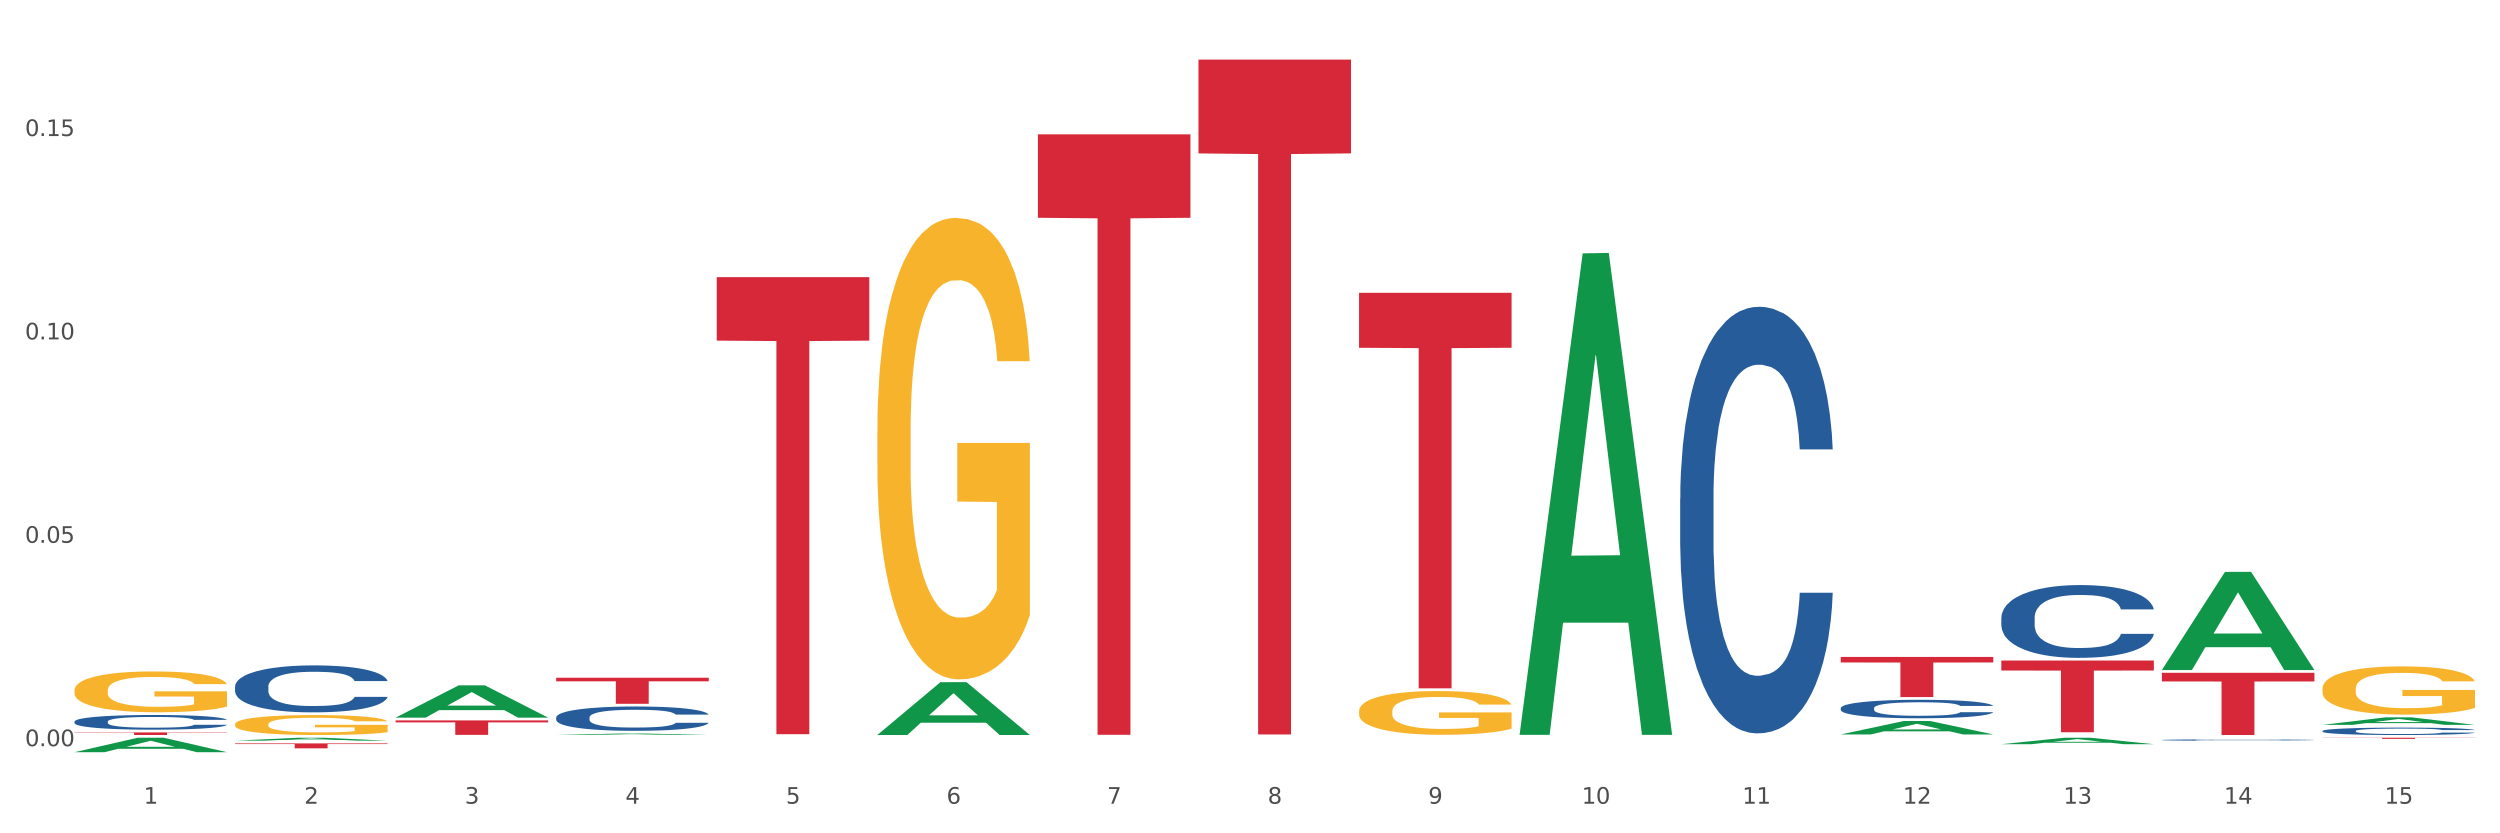 <?xml version="1.0" encoding="utf-8" standalone="no"?>
<!DOCTYPE svg PUBLIC "-//W3C//DTD SVG 1.1//EN"
  "http://www.w3.org/Graphics/SVG/1.1/DTD/svg11.dtd">
<svg xmlns:xlink="http://www.w3.org/1999/xlink" width="1080pt" height="360pt" viewBox="0 0 1080 360" xmlns="http://www.w3.org/2000/svg" version="1.1">
 <rect x="0" y="0" width="1080" height="360" fill="#333333" stroke="none"/>
 <defs>
  <style type="text/css">*{stroke-linejoin: round; stroke-linecap: butt}</style>
 </defs>
 <g id="figure_1">
  <g id="patch_1">
   <path d="M 0 360 
L 1080 360 
L 1080 0 
L 0 0 
z
" style="fill: #ffffff; stroke: #ffffff; stroke-linejoin: miter"/>
  </g>
  <g id="axes_1">
   <g id="matplotlib.axis_1">
    <g id="xtick_1">
     <g id="text_1">
      <!-- 1 -->
      <g style="fill: #4d4d4d" transform="translate(62.07 347.204) scale(0.096 -0.096)">
       <defs>
        <path id="DejaVuSans-31" d="M 794 531 
L 1825 531 
L 1825 4091 
L 703 3866 
L 703 4441 
L 1819 4666 
L 2450 4666 
L 2450 531 
L 3481 531 
L 3481 0 
L 794 0 
L 794 531 
z
" transform="scale(0.016)"/>
       </defs>
       <use xlink:href="#DejaVuSans-31"/>
      </g>
     </g>
    </g>
    <g id="xtick_2">
     <g id="text_2">
      <!-- 2 -->
      <g style="fill: #4d4d4d" transform="translate(131.436 347.204) scale(0.096 -0.096)">
       <defs>
        <path id="DejaVuSans-32" d="M 1228 531 
L 3431 531 
L 3431 0 
L 469 0 
L 469 531 
Q 828 903 1448 1529 
Q 2069 2156 2228 2338 
Q 2531 2678 2651 2914 
Q 2772 3150 2772 3378 
Q 2772 3750 2511 3984 
Q 2250 4219 1831 4219 
Q 1534 4219 1204 4116 
Q 875 4013 500 3803 
L 500 4441 
Q 881 4594 1212 4672 
Q 1544 4750 1819 4750 
Q 2544 4750 2975 4387 
Q 3406 4025 3406 3419 
Q 3406 3131 3298 2873 
Q 3191 2616 2906 2266 
Q 2828 2175 2409 1742 
Q 1991 1309 1228 531 
z
" transform="scale(0.016)"/>
       </defs>
       <use xlink:href="#DejaVuSans-32"/>
      </g>
     </g>
    </g>
    <g id="xtick_3">
     <g id="text_3">
      <!-- 3 -->
      <g style="fill: #4d4d4d" transform="translate(200.802 347.204) scale(0.096 -0.096)">
       <defs>
        <path id="DejaVuSans-33" d="M 2597 2516 
Q 3050 2419 3304 2112 
Q 3559 1806 3559 1356 
Q 3559 666 3084 287 
Q 2609 -91 1734 -91 
Q 1441 -91 1130 -33 
Q 819 25 488 141 
L 488 750 
Q 750 597 1062 519 
Q 1375 441 1716 441 
Q 2309 441 2620 675 
Q 2931 909 2931 1356 
Q 2931 1769 2642 2001 
Q 2353 2234 1838 2234 
L 1294 2234 
L 1294 2753 
L 1863 2753 
Q 2328 2753 2575 2939 
Q 2822 3125 2822 3475 
Q 2822 3834 2567 4026 
Q 2313 4219 1838 4219 
Q 1578 4219 1281 4162 
Q 984 4106 628 3988 
L 628 4550 
Q 988 4650 1302 4700 
Q 1616 4750 1894 4750 
Q 2613 4750 3031 4423 
Q 3450 4097 3450 3541 
Q 3450 3153 3228 2886 
Q 3006 2619 2597 2516 
z
" transform="scale(0.016)"/>
       </defs>
       <use xlink:href="#DejaVuSans-33"/>
      </g>
     </g>
    </g>
    <g id="xtick_4">
     <g id="text_4">
      <!-- 4 -->
      <g style="fill: #4d4d4d" transform="translate(270.169 347.204) scale(0.096 -0.096)">
       <defs>
        <path id="DejaVuSans-34" d="M 2419 4116 
L 825 1625 
L 2419 1625 
L 2419 4116 
z
M 2253 4666 
L 3047 4666 
L 3047 1625 
L 3713 1625 
L 3713 1100 
L 3047 1100 
L 3047 0 
L 2419 0 
L 2419 1100 
L 313 1100 
L 313 1709 
L 2253 4666 
z
" transform="scale(0.016)"/>
       </defs>
       <use xlink:href="#DejaVuSans-34"/>
      </g>
     </g>
    </g>
    <g id="xtick_5">
     <g id="text_5">
      <!-- 5 -->
      <g style="fill: #4d4d4d" transform="translate(339.535 347.204) scale(0.096 -0.096)">
       <defs>
        <path id="DejaVuSans-35" d="M 691 4666 
L 3169 4666 
L 3169 4134 
L 1269 4134 
L 1269 2991 
Q 1406 3038 1543 3061 
Q 1681 3084 1819 3084 
Q 2600 3084 3056 2656 
Q 3513 2228 3513 1497 
Q 3513 744 3044 326 
Q 2575 -91 1722 -91 
Q 1428 -91 1123 -41 
Q 819 9 494 109 
L 494 744 
Q 775 591 1075 516 
Q 1375 441 1709 441 
Q 2250 441 2565 725 
Q 2881 1009 2881 1497 
Q 2881 1984 2565 2268 
Q 2250 2553 1709 2553 
Q 1456 2553 1204 2497 
Q 953 2441 691 2322 
L 691 4666 
z
" transform="scale(0.016)"/>
       </defs>
       <use xlink:href="#DejaVuSans-35"/>
      </g>
     </g>
    </g>
    <g id="xtick_6">
     <g id="text_6">
      <!-- 6 -->
      <g style="fill: #4d4d4d" transform="translate(408.901 347.204) scale(0.096 -0.096)">
       <defs>
        <path id="DejaVuSans-36" d="M 2113 2584 
Q 1688 2584 1439 2293 
Q 1191 2003 1191 1497 
Q 1191 994 1439 701 
Q 1688 409 2113 409 
Q 2538 409 2786 701 
Q 3034 994 3034 1497 
Q 3034 2003 2786 2293 
Q 2538 2584 2113 2584 
z
M 3366 4563 
L 3366 3988 
Q 3128 4100 2886 4159 
Q 2644 4219 2406 4219 
Q 1781 4219 1451 3797 
Q 1122 3375 1075 2522 
Q 1259 2794 1537 2939 
Q 1816 3084 2150 3084 
Q 2853 3084 3261 2657 
Q 3669 2231 3669 1497 
Q 3669 778 3244 343 
Q 2819 -91 2113 -91 
Q 1303 -91 875 529 
Q 447 1150 447 2328 
Q 447 3434 972 4092 
Q 1497 4750 2381 4750 
Q 2619 4750 2861 4703 
Q 3103 4656 3366 4563 
z
" transform="scale(0.016)"/>
       </defs>
       <use xlink:href="#DejaVuSans-36"/>
      </g>
     </g>
    </g>
    <g id="xtick_7">
     <g id="text_7">
      <!-- 7 -->
      <g style="fill: #4d4d4d" transform="translate(478.267 347.204) scale(0.096 -0.096)">
       <defs>
        <path id="DejaVuSans-37" d="M 525 4666 
L 3525 4666 
L 3525 4397 
L 1831 0 
L 1172 0 
L 2766 4134 
L 525 4134 
L 525 4666 
z
" transform="scale(0.016)"/>
       </defs>
       <use xlink:href="#DejaVuSans-37"/>
      </g>
     </g>
    </g>
    <g id="xtick_8">
     <g id="text_8">
      <!-- 8 -->
      <g style="fill: #4d4d4d" transform="translate(547.634 347.204) scale(0.096 -0.096)">
       <defs>
        <path id="DejaVuSans-38" d="M 2034 2216 
Q 1584 2216 1326 1975 
Q 1069 1734 1069 1313 
Q 1069 891 1326 650 
Q 1584 409 2034 409 
Q 2484 409 2743 651 
Q 3003 894 3003 1313 
Q 3003 1734 2745 1975 
Q 2488 2216 2034 2216 
z
M 1403 2484 
Q 997 2584 770 2862 
Q 544 3141 544 3541 
Q 544 4100 942 4425 
Q 1341 4750 2034 4750 
Q 2731 4750 3128 4425 
Q 3525 4100 3525 3541 
Q 3525 3141 3298 2862 
Q 3072 2584 2669 2484 
Q 3125 2378 3379 2068 
Q 3634 1759 3634 1313 
Q 3634 634 3220 271 
Q 2806 -91 2034 -91 
Q 1263 -91 848 271 
Q 434 634 434 1313 
Q 434 1759 690 2068 
Q 947 2378 1403 2484 
z
M 1172 3481 
Q 1172 3119 1398 2916 
Q 1625 2713 2034 2713 
Q 2441 2713 2670 2916 
Q 2900 3119 2900 3481 
Q 2900 3844 2670 4047 
Q 2441 4250 2034 4250 
Q 1625 4250 1398 4047 
Q 1172 3844 1172 3481 
z
" transform="scale(0.016)"/>
       </defs>
       <use xlink:href="#DejaVuSans-38"/>
      </g>
     </g>
    </g>
    <g id="xtick_9">
     <g id="text_9">
      <!-- 9 -->
      <g style="fill: #4d4d4d" transform="translate(617 347.204) scale(0.096 -0.096)">
       <defs>
        <path id="DejaVuSans-39" d="M 703 97 
L 703 672 
Q 941 559 1184 500 
Q 1428 441 1663 441 
Q 2288 441 2617 861 
Q 2947 1281 2994 2138 
Q 2813 1869 2534 1725 
Q 2256 1581 1919 1581 
Q 1219 1581 811 2004 
Q 403 2428 403 3163 
Q 403 3881 828 4315 
Q 1253 4750 1959 4750 
Q 2769 4750 3195 4129 
Q 3622 3509 3622 2328 
Q 3622 1225 3098 567 
Q 2575 -91 1691 -91 
Q 1453 -91 1209 -44 
Q 966 3 703 97 
z
M 1959 2075 
Q 2384 2075 2632 2365 
Q 2881 2656 2881 3163 
Q 2881 3666 2632 3958 
Q 2384 4250 1959 4250 
Q 1534 4250 1286 3958 
Q 1038 3666 1038 3163 
Q 1038 2656 1286 2365 
Q 1534 2075 1959 2075 
z
" transform="scale(0.016)"/>
       </defs>
       <use xlink:href="#DejaVuSans-39"/>
      </g>
     </g>
    </g>
    <g id="xtick_10">
     <g id="text_10">
      <!-- 10 -->
      <g style="fill: #4d4d4d" transform="translate(683.312 347.204) scale(0.096 -0.096)">
       <defs>
        <path id="DejaVuSans-30" d="M 2034 4250 
Q 1547 4250 1301 3770 
Q 1056 3291 1056 2328 
Q 1056 1369 1301 889 
Q 1547 409 2034 409 
Q 2525 409 2770 889 
Q 3016 1369 3016 2328 
Q 3016 3291 2770 3770 
Q 2525 4250 2034 4250 
z
M 2034 4750 
Q 2819 4750 3233 4129 
Q 3647 3509 3647 2328 
Q 3647 1150 3233 529 
Q 2819 -91 2034 -91 
Q 1250 -91 836 529 
Q 422 1150 422 2328 
Q 422 3509 836 4129 
Q 1250 4750 2034 4750 
z
" transform="scale(0.016)"/>
       </defs>
       <use xlink:href="#DejaVuSans-31"/>
       <use xlink:href="#DejaVuSans-30" transform="translate(63.623 0)"/>
      </g>
     </g>
    </g>
    <g id="xtick_11">
     <g id="text_11">
      <!-- 11 -->
      <g style="fill: #4d4d4d" transform="translate(752.678 347.204) scale(0.096 -0.096)">
       <use xlink:href="#DejaVuSans-31"/>
       <use xlink:href="#DejaVuSans-31" transform="translate(63.623 0)"/>
      </g>
     </g>
    </g>
    <g id="xtick_12">
     <g id="text_12">
      <!-- 12 -->
      <g style="fill: #4d4d4d" transform="translate(822.044 347.204) scale(0.096 -0.096)">
       <use xlink:href="#DejaVuSans-31"/>
       <use xlink:href="#DejaVuSans-32" transform="translate(63.623 0)"/>
      </g>
     </g>
    </g>
    <g id="xtick_13">
     <g id="text_13">
      <!-- 13 -->
      <g style="fill: #4d4d4d" transform="translate(891.411 347.204) scale(0.096 -0.096)">
       <use xlink:href="#DejaVuSans-31"/>
       <use xlink:href="#DejaVuSans-33" transform="translate(63.623 0)"/>
      </g>
     </g>
    </g>
    <g id="xtick_14">
     <g id="text_14">
      <!-- 14 -->
      <g style="fill: #4d4d4d" transform="translate(960.777 347.204) scale(0.096 -0.096)">
       <use xlink:href="#DejaVuSans-31"/>
       <use xlink:href="#DejaVuSans-34" transform="translate(63.623 0)"/>
      </g>
     </g>
    </g>
    <g id="xtick_15">
     <g id="text_15">
      <!-- 15 -->
      <g style="fill: #4d4d4d" transform="translate(1030.143 347.204) scale(0.096 -0.096)">
       <use xlink:href="#DejaVuSans-31"/>
       <use xlink:href="#DejaVuSans-35" transform="translate(63.623 0)"/>
      </g>
     </g>
    </g>
    <g id="xtick_16"/>
    <g id="xtick_17"/>
    <g id="xtick_18"/>
    <g id="xtick_19"/>
    <g id="xtick_20"/>
    <g id="xtick_21"/>
    <g id="xtick_22"/>
    <g id="xtick_23"/>
    <g id="xtick_24"/>
    <g id="xtick_25"/>
    <g id="xtick_26"/>
    <g id="xtick_27"/>
    <g id="xtick_28"/>
    <g id="xtick_29"/>
   </g>
   <g id="matplotlib.axis_2">
    <g id="ytick_1">
     <g id="text_16">
      <!-- 0.00 -->
      <g style="fill: #4d4d4d" transform="translate(10.8 322.35) scale(0.096 -0.096)">
       <defs>
        <path id="DejaVuSans-2e" d="M 684 794 
L 1344 794 
L 1344 0 
L 684 0 
L 684 794 
z
" transform="scale(0.016)"/>
       </defs>
       <use xlink:href="#DejaVuSans-30"/>
       <use xlink:href="#DejaVuSans-2e" transform="translate(63.623 0)"/>
       <use xlink:href="#DejaVuSans-30" transform="translate(95.41 0)"/>
       <use xlink:href="#DejaVuSans-30" transform="translate(159.033 0)"/>
      </g>
     </g>
    </g>
    <g id="ytick_2">
     <g id="text_17">
      <!-- 0.05 -->
      <g style="fill: #4d4d4d" transform="translate(10.8 234.489) scale(0.096 -0.096)">
       <use xlink:href="#DejaVuSans-30"/>
       <use xlink:href="#DejaVuSans-2e" transform="translate(63.623 0)"/>
       <use xlink:href="#DejaVuSans-30" transform="translate(95.41 0)"/>
       <use xlink:href="#DejaVuSans-35" transform="translate(159.033 0)"/>
      </g>
     </g>
    </g>
    <g id="ytick_3">
     <g id="text_18">
      <!-- 0.10 -->
      <g style="fill: #4d4d4d" transform="translate(10.8 146.629) scale(0.096 -0.096)">
       <use xlink:href="#DejaVuSans-30"/>
       <use xlink:href="#DejaVuSans-2e" transform="translate(63.623 0)"/>
       <use xlink:href="#DejaVuSans-31" transform="translate(95.41 0)"/>
       <use xlink:href="#DejaVuSans-30" transform="translate(159.033 0)"/>
      </g>
     </g>
    </g>
    <g id="ytick_4">
     <g id="text_19">
      <!-- 0.15 -->
      <g style="fill: #4d4d4d" transform="translate(10.8 58.768) scale(0.096 -0.096)">
       <use xlink:href="#DejaVuSans-30"/>
       <use xlink:href="#DejaVuSans-2e" transform="translate(63.623 0)"/>
       <use xlink:href="#DejaVuSans-31" transform="translate(95.41 0)"/>
       <use xlink:href="#DejaVuSans-35" transform="translate(159.033 0)"/>
      </g>
     </g>
    </g>
    <g id="ytick_5"/>
    <g id="ytick_6"/>
    <g id="ytick_7"/>
    <g id="ytick_8"/>
   </g>
   <g id="PolyCollection_1">
    <path d="M 32.175 324.938 
L 32.243 324.932 
L 59.417 318.709 
L 70.695 318.703 
L 98.073 324.95 
L 85.029 324.95 
L 79.119 323.495 
L 51.061 323.495 
L 50.857 323.518 
L 45.151 324.95 
L 32.175 324.95 
L 32.175 324.938 
L 54.594 322.627 
L 75.586 322.621 
L 65.192 320.034 
L 65.056 320.022 
L 64.92 320.04 
L 54.526 322.621 
L 54.594 322.627 
L 32.175 324.938 
z
" clip-path="url(#pdabd3a3bd0)" style="fill: #109648"/>
    <path d="M 101.541 319.975 
L 101.609 319.974 
L 128.784 318.704 
L 140.061 318.703 
L 167.439 319.977 
L 154.395 319.977 
L 148.485 319.68 
L 120.427 319.68 
L 120.224 319.685 
L 114.517 319.977 
L 101.541 319.977 
L 101.541 319.975 
L 123.96 319.503 
L 144.952 319.502 
L 134.558 318.974 
L 134.422 318.972 
L 134.286 318.976 
L 123.892 319.502 
L 123.96 319.503 
L 101.541 319.975 
z
" clip-path="url(#pdabd3a3bd0)" style="fill: #109648"/>
    <path d="M 379.006 317.488 
L 379.074 317.467 
L 406.248 294.703 
L 417.526 294.682 
L 444.904 317.531 
L 431.86 317.531 
L 425.95 312.21 
L 397.892 312.21 
L 397.689 312.296 
L 391.982 317.531 
L 379.006 317.531 
L 379.006 317.488 
L 401.425 309.035 
L 422.417 309.014 
L 412.023 299.552 
L 411.887 299.509 
L 411.751 299.574 
L 401.357 309.014 
L 401.425 309.035 
L 379.006 317.488 
z
" clip-path="url(#pdabd3a3bd0)" style="fill: #109648"/>
    <path d="M 656.471 317.077 
L 656.539 316.881 
L 683.713 109.454 
L 694.991 109.258 
L 722.369 317.468 
L 709.325 317.468 
L 703.415 268.983 
L 675.357 268.983 
L 675.153 269.765 
L 669.447 317.468 
L 656.471 317.468 
L 656.471 317.077 
L 678.89 240.049 
L 699.882 239.854 
L 689.488 153.637 
L 689.352 153.246 
L 689.216 153.833 
L 678.822 239.854 
L 678.89 240.049 
L 656.471 317.077 
z
" clip-path="url(#pdabd3a3bd0)" style="fill: #109648"/>
    <path d="M 795.203 317.269 
L 795.271 317.263 
L 822.446 311.469 
L 833.723 311.463 
L 861.101 317.28 
L 848.058 317.28 
L 842.147 315.925 
L 814.09 315.925 
L 813.886 315.947 
L 808.179 317.28 
L 795.203 317.28 
L 795.203 317.269 
L 817.622 315.117 
L 838.615 315.112 
L 828.22 312.703 
L 828.084 312.692 
L 827.949 312.708 
L 817.554 315.112 
L 817.622 315.117 
L 795.203 317.269 
z
" clip-path="url(#pdabd3a3bd0)" style="fill: #109648"/>
    <path d="M 864.57 321.493 
L 864.638 321.49 
L 891.812 318.705 
L 903.089 318.703 
L 930.468 321.498 
L 917.424 321.498 
L 911.513 320.847 
L 883.456 320.847 
L 883.252 320.858 
L 877.545 321.498 
L 864.57 321.498 
L 864.57 321.493 
L 886.989 320.459 
L 907.981 320.456 
L 897.587 319.298 
L 897.451 319.293 
L 897.315 319.301 
L 886.921 320.456 
L 886.989 320.459 
L 864.57 321.493 
z
" clip-path="url(#pdabd3a3bd0)" style="fill: #109648"/>
    <path d="M 933.936 289.399 
L 934.004 289.359 
L 961.178 247.067 
L 972.456 247.028 
L 999.834 289.478 
L 986.79 289.478 
L 980.88 279.593 
L 952.822 279.593 
L 952.618 279.753 
L 946.912 289.478 
L 933.936 289.478 
L 933.936 289.399 
L 956.355 273.694 
L 977.347 273.654 
L 966.953 256.076 
L 966.817 255.996 
L 966.681 256.116 
L 956.287 273.654 
L 956.355 273.694 
L 933.936 289.399 
z
" clip-path="url(#pdabd3a3bd0)" style="fill: #109648"/>
    <path d="M 1003.302 313.148 
L 1003.37 313.145 
L 1030.544 309.891 
L 1041.822 309.888 
L 1069.2 313.154 
L 1056.156 313.154 
L 1050.246 312.393 
L 1022.188 312.393 
L 1021.984 312.406 
L 1016.278 313.154 
L 1003.302 313.154 
L 1003.302 313.148 
L 1025.721 311.94 
L 1046.713 311.937 
L 1036.319 310.584 
L 1036.183 310.578 
L 1036.047 310.587 
L 1025.653 311.937 
L 1025.721 311.94 
L 1003.302 313.148 
z
" clip-path="url(#pdabd3a3bd0)" style="fill: #109648"/>
    <path d="M 240.274 317.53 
L 240.342 317.529 
L 267.516 316.89 
L 278.793 316.889 
L 306.172 317.531 
L 293.128 317.531 
L 287.217 317.382 
L 259.16 317.382 
L 258.956 317.384 
L 253.249 317.531 
L 240.274 317.531 
L 240.274 317.53 
L 262.693 317.292 
L 283.685 317.292 
L 273.291 317.026 
L 273.155 317.025 
L 273.019 317.027 
L 262.625 317.292 
L 262.693 317.292 
L 240.274 317.53 
z
" clip-path="url(#pdabd3a3bd0)" style="fill: #109648"/>
    <path d="M 170.907 310.006 
L 170.975 309.993 
L 198.15 296.066 
L 209.427 296.053 
L 236.805 310.032 
L 223.762 310.032 
L 217.851 306.777 
L 189.794 306.777 
L 189.59 306.829 
L 183.883 310.032 
L 170.907 310.032 
L 170.907 310.006 
L 193.326 304.834 
L 214.319 304.821 
L 203.924 299.032 
L 203.788 299.006 
L 203.653 299.045 
L 193.258 304.821 
L 193.326 304.834 
L 170.907 310.006 
z
" clip-path="url(#pdabd3a3bd0)" style="fill: #109648"/>
    <path d="M 933.936 290.65 
L 999.834 290.65 
L 999.834 294.386 
L 973.912 294.411 
L 973.912 317.531 
L 959.702 317.531 
L 959.702 294.411 
L 933.936 294.386 
L 933.936 290.675 
L 933.936 290.65 
z
" clip-path="url(#pdabd3a3bd0)" style="fill: #d62839"/>
    <path d="M 1003.302 318.703 
L 1069.2 318.703 
L 1069.2 318.772 
L 1043.278 318.772 
L 1043.278 319.199 
L 1029.068 319.199 
L 1029.068 318.772 
L 1003.302 318.772 
L 1003.302 318.703 
L 1003.302 318.703 
z
" clip-path="url(#pdabd3a3bd0)" style="fill: #d62839"/>
    <path d="M 240.274 292.769 
L 306.172 292.769 
L 306.172 294.335 
L 280.25 294.346 
L 280.25 304.035 
L 266.039 304.035 
L 266.039 294.346 
L 240.274 294.335 
L 240.274 292.78 
L 240.274 292.769 
z
" clip-path="url(#pdabd3a3bd0)" style="fill: #d62839"/>
    <path d="M 170.907 311.204 
L 236.805 311.204 
L 236.805 312.075 
L 210.883 312.081 
L 210.883 317.474 
L 196.673 317.474 
L 196.673 312.081 
L 170.907 312.075 
L 170.907 311.21 
L 170.907 311.204 
z
" clip-path="url(#pdabd3a3bd0)" style="fill: #d62839"/>
    <path d="M 101.541 321.149 
L 167.439 321.149 
L 167.439 321.445 
L 141.517 321.447 
L 141.517 323.276 
L 127.307 323.276 
L 127.307 321.447 
L 101.541 321.445 
L 101.541 321.151 
L 101.541 321.149 
z
" clip-path="url(#pdabd3a3bd0)" style="fill: #d62839"/>
    <path d="M 32.175 316.386 
L 98.073 316.386 
L 98.073 316.545 
L 72.151 316.546 
L 72.151 317.531 
L 57.941 317.531 
L 57.941 316.546 
L 32.175 316.545 
L 32.175 316.387 
L 32.175 316.386 
z
" clip-path="url(#pdabd3a3bd0)" style="fill: #d62839"/>
    <path d="M 32.175 298.214 
L 32.253 298.198 
L 32.253 297.619 
L 32.408 297.119 
L 33.186 295.912 
L 34.353 294.913 
L 35.209 294.382 
L 36.065 293.947 
L 37.076 293.512 
L 38.321 293.062 
L 40.578 292.401 
L 41.978 292.063 
L 43.69 291.709 
L 46.802 291.194 
L 49.058 290.904 
L 51.392 290.662 
L 55.204 290.372 
L 57.694 290.244 
L 60.339 290.147 
L 63.529 290.082 
L 65.941 290.066 
L 71.231 290.115 
L 75.744 290.26 
L 77.922 290.372 
L 80.723 290.566 
L 82.201 290.694 
L 84.613 290.952 
L 87.103 291.29 
L 88.815 291.58 
L 91.382 292.128 
L 93.327 292.675 
L 95.116 293.351 
L 96.05 293.818 
L 96.75 294.253 
L 97.373 294.752 
L 97.995 295.541 
L 83.991 295.541 
L 83.446 294.978 
L 82.59 294.446 
L 81.346 293.931 
L 80.256 293.609 
L 78.389 293.206 
L 76.677 292.949 
L 74.888 292.756 
L 72.71 292.595 
L 70.998 292.514 
L 68.586 292.45 
L 63.84 292.466 
L 60.65 292.595 
L 58.472 292.756 
L 57.071 292.9 
L 55.827 293.062 
L 54.426 293.287 
L 52.792 293.625 
L 51.625 293.931 
L 50.458 294.318 
L 49.525 294.704 
L 48.669 295.155 
L 47.969 295.638 
L 47.424 296.137 
L 46.957 296.749 
L 46.568 297.764 
L 46.568 299.97 
L 46.724 300.469 
L 47.113 301.129 
L 47.58 301.628 
L 48.358 302.224 
L 49.058 302.627 
L 50.381 303.206 
L 51.859 303.689 
L 53.026 303.995 
L 54.193 304.253 
L 56.216 304.607 
L 58.472 304.897 
L 60.417 305.074 
L 63.062 305.235 
L 64.852 305.3 
L 66.408 305.332 
L 70.22 305.332 
L 72.943 305.284 
L 75.977 305.171 
L 78.311 305.026 
L 80.256 304.849 
L 82.435 304.559 
L 83.835 304.285 
L 83.835 300.92 
L 66.719 300.904 
L 66.719 298.665 
L 98.073 298.665 
L 98.073 305.235 
L 96.75 305.573 
L 95.272 305.879 
L 93.716 306.153 
L 91.382 306.491 
L 88.581 306.813 
L 86.091 307.039 
L 83.446 307.232 
L 80.334 307.409 
L 76.288 307.57 
L 73.799 307.635 
L 70.687 307.683 
L 67.03 307.699 
L 63.84 307.667 
L 60.728 307.586 
L 57.461 307.441 
L 54.271 307.232 
L 51.859 307.023 
L 49.447 306.765 
L 46.879 306.427 
L 44.857 306.105 
L 43.301 305.815 
L 41.589 305.445 
L 39.722 304.962 
L 38.321 304.527 
L 37.076 304.076 
L 35.754 303.496 
L 34.82 302.997 
L 33.887 302.369 
L 33.342 301.902 
L 32.72 301.177 
L 32.253 300.163 
L 32.175 298.214 
z
" clip-path="url(#pdabd3a3bd0)" style="fill: #f7b32b"/>
    <path d="M 101.541 312.896 
L 101.619 312.888 
L 101.619 312.605 
L 101.775 312.361 
L 102.553 311.771 
L 103.72 311.283 
L 104.575 311.024 
L 105.431 310.811 
L 106.443 310.599 
L 107.688 310.378 
L 109.944 310.056 
L 111.344 309.89 
L 113.056 309.717 
L 116.168 309.466 
L 118.424 309.324 
L 120.758 309.206 
L 124.57 309.064 
L 127.06 309.001 
L 129.705 308.954 
L 132.895 308.923 
L 135.307 308.915 
L 140.598 308.938 
L 145.11 309.009 
L 147.289 309.064 
L 150.089 309.159 
L 151.568 309.222 
L 153.979 309.348 
L 156.469 309.513 
L 158.181 309.654 
L 160.748 309.922 
L 162.693 310.189 
L 164.483 310.52 
L 165.416 310.748 
L 166.117 310.961 
L 166.739 311.205 
L 167.361 311.59 
L 153.357 311.59 
L 152.812 311.315 
L 151.957 311.055 
L 150.712 310.803 
L 149.623 310.646 
L 147.755 310.449 
L 146.044 310.323 
L 144.254 310.229 
L 142.076 310.15 
L 140.364 310.111 
L 137.952 310.079 
L 133.206 310.087 
L 130.017 310.15 
L 127.838 310.229 
L 126.438 310.3 
L 125.193 310.378 
L 123.792 310.488 
L 122.159 310.654 
L 120.992 310.803 
L 119.825 310.992 
L 118.891 311.181 
L 118.035 311.401 
L 117.335 311.637 
L 116.79 311.881 
L 116.324 312.18 
L 115.935 312.676 
L 115.935 313.754 
L 116.09 313.998 
L 116.479 314.321 
L 116.946 314.564 
L 117.724 314.856 
L 118.424 315.052 
L 119.747 315.336 
L 121.225 315.572 
L 122.392 315.721 
L 123.559 315.847 
L 125.582 316.02 
L 127.838 316.162 
L 129.783 316.248 
L 132.428 316.327 
L 134.218 316.358 
L 135.774 316.374 
L 139.586 316.374 
L 142.309 316.351 
L 145.343 316.296 
L 147.678 316.225 
L 149.623 316.138 
L 151.801 315.997 
L 153.201 315.863 
L 153.201 314.218 
L 136.085 314.21 
L 136.085 313.117 
L 167.439 313.117 
L 167.439 316.327 
L 166.117 316.492 
L 164.638 316.642 
L 163.082 316.776 
L 160.748 316.941 
L 157.947 317.098 
L 155.458 317.208 
L 152.812 317.303 
L 149.7 317.389 
L 145.655 317.468 
L 143.165 317.499 
L 140.053 317.523 
L 136.396 317.531 
L 133.206 317.515 
L 130.094 317.476 
L 126.827 317.405 
L 123.637 317.303 
L 121.225 317.2 
L 118.813 317.075 
L 116.246 316.909 
L 114.223 316.752 
L 112.667 316.61 
L 110.955 316.429 
L 109.088 316.193 
L 107.688 315.981 
L 106.443 315.76 
L 105.12 315.477 
L 104.186 315.233 
L 103.253 314.926 
L 102.708 314.698 
L 102.086 314.344 
L 101.619 313.848 
L 101.541 312.896 
z
" clip-path="url(#pdabd3a3bd0)" style="fill: #f7b32b"/>
    <path d="M 379.006 186.263 
L 379.084 186.081 
L 379.084 179.526 
L 379.24 173.881 
L 380.018 160.225 
L 381.185 148.936 
L 382.04 142.927 
L 382.896 138.01 
L 383.908 133.094 
L 385.152 127.996 
L 387.409 120.53 
L 388.809 116.707 
L 390.521 112.701 
L 393.633 106.874 
L 395.889 103.597 
L 398.223 100.865 
L 402.035 97.588 
L 404.525 96.131 
L 407.17 95.039 
L 410.36 94.31 
L 412.772 94.128 
L 418.062 94.675 
L 422.575 96.313 
L 424.753 97.588 
L 427.554 99.773 
L 429.032 101.23 
L 431.444 104.143 
L 433.934 107.967 
L 435.646 111.244 
L 438.213 117.435 
L 440.158 123.626 
L 441.948 131.273 
L 442.881 136.554 
L 443.581 141.47 
L 444.204 147.115 
L 444.826 156.037 
L 430.822 156.037 
L 430.277 149.664 
L 429.422 143.655 
L 428.177 137.828 
L 427.087 134.187 
L 425.22 129.635 
L 423.509 126.721 
L 421.719 124.536 
L 419.541 122.715 
L 417.829 121.805 
L 415.417 121.077 
L 410.671 121.259 
L 407.481 122.715 
L 405.303 124.536 
L 403.903 126.175 
L 402.658 127.996 
L 401.257 130.545 
L 399.624 134.369 
L 398.456 137.828 
L 397.289 142.198 
L 396.356 146.568 
L 395.5 151.667 
L 394.8 157.129 
L 394.255 162.774 
L 393.788 169.693 
L 393.399 181.164 
L 393.399 206.11 
L 393.555 211.754 
L 393.944 219.22 
L 394.411 224.865 
L 395.189 231.602 
L 395.889 236.154 
L 397.212 242.709 
L 398.69 248.171 
L 399.857 251.631 
L 401.024 254.544 
L 403.047 258.55 
L 405.303 261.828 
L 407.248 263.83 
L 409.893 265.651 
L 411.683 266.38 
L 413.239 266.744 
L 417.051 266.744 
L 419.774 266.198 
L 422.808 264.923 
L 425.142 263.284 
L 427.087 261.281 
L 429.266 258.004 
L 430.666 254.908 
L 430.666 216.853 
L 413.55 216.671 
L 413.55 191.361 
L 444.904 191.361 
L 444.904 265.651 
L 443.581 269.475 
L 442.103 272.935 
L 440.547 276.03 
L 438.213 279.854 
L 435.412 283.496 
L 432.923 286.045 
L 430.277 288.23 
L 427.165 290.233 
L 423.12 292.054 
L 420.63 292.782 
L 417.518 293.328 
L 413.861 293.51 
L 410.671 293.146 
L 407.559 292.236 
L 404.292 290.597 
L 401.102 288.23 
L 398.69 285.863 
L 396.278 282.949 
L 393.711 279.126 
L 391.688 275.484 
L 390.132 272.206 
L 388.42 268.018 
L 386.553 262.556 
L 385.152 257.64 
L 383.908 252.541 
L 382.585 245.986 
L 381.651 240.342 
L 380.718 233.24 
L 380.173 227.96 
L 379.551 219.766 
L 379.084 208.295 
L 379.006 186.263 
z
" clip-path="url(#pdabd3a3bd0)" style="fill: #f7b32b"/>
    <path d="M 587.105 307.265 
L 587.183 307.248 
L 587.183 306.626 
L 587.338 306.092 
L 588.116 304.798 
L 589.283 303.728 
L 590.139 303.159 
L 590.995 302.693 
L 592.006 302.227 
L 593.251 301.744 
L 595.507 301.037 
L 596.908 300.675 
L 598.619 300.295 
L 601.731 299.743 
L 603.988 299.433 
L 606.322 299.174 
L 610.134 298.863 
L 612.624 298.725 
L 615.269 298.622 
L 618.459 298.553 
L 620.871 298.536 
L 626.161 298.587 
L 630.674 298.743 
L 632.852 298.863 
L 635.653 299.07 
L 637.131 299.208 
L 639.543 299.484 
L 642.033 299.847 
L 643.744 300.157 
L 646.312 300.744 
L 648.257 301.33 
L 650.046 302.055 
L 650.98 302.555 
L 651.68 303.021 
L 652.302 303.556 
L 652.925 304.401 
L 638.921 304.401 
L 638.376 303.797 
L 637.52 303.228 
L 636.275 302.676 
L 635.186 302.331 
L 633.319 301.9 
L 631.607 301.624 
L 629.818 301.417 
L 627.639 301.244 
L 625.928 301.158 
L 623.516 301.089 
L 618.77 301.106 
L 615.58 301.244 
L 613.402 301.417 
L 612.001 301.572 
L 610.756 301.744 
L 609.356 301.986 
L 607.722 302.348 
L 606.555 302.676 
L 605.388 303.09 
L 604.455 303.504 
L 603.599 303.987 
L 602.898 304.505 
L 602.354 305.039 
L 601.887 305.695 
L 601.498 306.782 
L 601.498 309.145 
L 601.654 309.68 
L 602.043 310.387 
L 602.509 310.922 
L 603.287 311.56 
L 603.988 311.992 
L 605.31 312.613 
L 606.789 313.13 
L 607.956 313.458 
L 609.123 313.734 
L 611.145 314.114 
L 613.402 314.424 
L 615.347 314.614 
L 617.992 314.786 
L 619.781 314.855 
L 621.337 314.89 
L 625.15 314.89 
L 627.873 314.838 
L 630.907 314.717 
L 633.241 314.562 
L 635.186 314.372 
L 637.365 314.062 
L 638.765 313.769 
L 638.765 310.163 
L 621.649 310.146 
L 621.649 307.748 
L 653.003 307.748 
L 653.003 314.786 
L 651.68 315.149 
L 650.202 315.476 
L 648.646 315.77 
L 646.312 316.132 
L 643.511 316.477 
L 641.021 316.719 
L 638.376 316.926 
L 635.264 317.115 
L 631.218 317.288 
L 628.729 317.357 
L 625.617 317.409 
L 621.96 317.426 
L 618.77 317.391 
L 615.658 317.305 
L 612.39 317.15 
L 609.2 316.926 
L 606.789 316.701 
L 604.377 316.425 
L 601.809 316.063 
L 599.786 315.718 
L 598.23 315.407 
L 596.519 315.011 
L 594.652 314.493 
L 593.251 314.027 
L 592.006 313.544 
L 590.684 312.923 
L 589.75 312.388 
L 588.816 311.716 
L 588.272 311.215 
L 587.649 310.439 
L 587.183 309.352 
L 587.105 307.265 
z
" clip-path="url(#pdabd3a3bd0)" style="fill: #f7b32b"/>
    <path d="M 309.64 119.709 
L 375.538 119.709 
L 375.538 147.152 
L 349.616 147.337 
L 349.616 317.188 
L 335.406 317.188 
L 335.406 147.337 
L 309.64 147.152 
L 309.64 119.894 
L 309.64 119.709 
z
" clip-path="url(#pdabd3a3bd0)" style="fill: #d62839"/>
    <path d="M 448.372 58.027 
L 514.27 58.027 
L 514.27 94.076 
L 488.348 94.319 
L 488.348 317.43 
L 474.138 317.43 
L 474.138 94.319 
L 448.372 94.076 
L 448.372 58.271 
L 448.372 58.027 
z
" clip-path="url(#pdabd3a3bd0)" style="fill: #d62839"/>
    <path d="M 517.739 25.759 
L 583.636 25.759 
L 583.636 66.272 
L 557.715 66.546 
L 557.715 317.286 
L 543.504 317.286 
L 543.504 66.546 
L 517.739 66.272 
L 517.739 26.033 
L 517.739 25.759 
z
" clip-path="url(#pdabd3a3bd0)" style="fill: #d62839"/>
    <path d="M 587.105 126.489 
L 653.003 126.489 
L 653.003 150.235 
L 627.081 150.395 
L 627.081 297.364 
L 612.871 297.364 
L 612.871 150.395 
L 587.105 150.235 
L 587.105 126.649 
L 587.105 126.489 
z
" clip-path="url(#pdabd3a3bd0)" style="fill: #d62839"/>
    <path d="M 795.203 283.782 
L 861.101 283.782 
L 861.101 286.194 
L 835.179 286.21 
L 835.179 301.134 
L 820.969 301.134 
L 820.969 286.21 
L 795.203 286.194 
L 795.203 283.799 
L 795.203 283.782 
z
" clip-path="url(#pdabd3a3bd0)" style="fill: #d62839"/>
    <path d="M 864.57 285.365 
L 930.468 285.365 
L 930.468 289.67 
L 904.546 289.699 
L 904.546 316.341 
L 890.335 316.341 
L 890.335 289.699 
L 864.57 289.67 
L 864.57 285.394 
L 864.57 285.365 
z
" clip-path="url(#pdabd3a3bd0)" style="fill: #d62839"/>
    <path d="M 240.274 309.929 
L 240.352 309.92 
L 240.352 309.651 
L 240.585 309.286 
L 241.442 308.614 
L 242.533 308.106 
L 244.402 307.51 
L 245.415 307.261 
L 246.739 306.982 
L 249.465 306.531 
L 252.581 306.147 
L 254.762 305.936 
L 256.398 305.802 
L 260.059 305.562 
L 262.162 305.456 
L 264.343 305.37 
L 266.212 305.312 
L 269.328 305.245 
L 271.821 305.216 
L 274.703 305.207 
L 277.117 305.216 
L 280.311 305.255 
L 284.985 305.37 
L 286.776 305.437 
L 289.191 305.552 
L 291.683 305.706 
L 293.709 305.859 
L 296.045 306.08 
L 298.46 306.368 
L 300.797 306.733 
L 302.433 307.069 
L 303.757 307.424 
L 304.925 307.856 
L 305.782 308.326 
L 306.172 308.72 
L 291.917 308.72 
L 291.528 308.365 
L 290.749 307.981 
L 289.97 307.722 
L 289.113 307.51 
L 287.789 307.27 
L 286.62 307.117 
L 284.673 306.934 
L 282.881 306.819 
L 281.401 306.752 
L 279.61 306.695 
L 275.793 306.637 
L 273.067 306.637 
L 271.353 306.656 
L 269.25 306.704 
L 267.458 306.771 
L 265.355 306.886 
L 263.72 307.011 
L 262.084 307.174 
L 261.149 307.29 
L 259.747 307.501 
L 258.812 307.674 
L 257.566 307.971 
L 256.865 308.182 
L 255.619 308.729 
L 255.073 309.133 
L 254.84 309.411 
L 254.684 309.718 
L 254.684 311.216 
L 255.151 311.888 
L 255.541 312.176 
L 256.164 312.502 
L 257.332 312.924 
L 259.046 313.337 
L 260.838 313.635 
L 262.318 313.817 
L 263.72 313.951 
L 265.122 314.057 
L 266.835 314.153 
L 268.237 314.21 
L 270.341 314.268 
L 272.833 314.297 
L 274.78 314.297 
L 278.753 314.249 
L 280.545 314.201 
L 282.258 314.134 
L 284.128 314.028 
L 285.608 313.913 
L 286.465 313.827 
L 287.867 313.644 
L 288.957 313.452 
L 289.892 313.231 
L 290.515 313.039 
L 291.216 312.751 
L 291.761 312.425 
L 291.917 312.252 
L 306.172 312.252 
L 305.86 312.598 
L 305.315 312.934 
L 304.224 313.385 
L 303.367 313.644 
L 302.043 313.961 
L 300.641 314.23 
L 298.694 314.527 
L 296.902 314.748 
L 295.033 314.94 
L 293.008 315.113 
L 289.347 315.353 
L 288.022 315.42 
L 285.218 315.535 
L 283.037 315.602 
L 279.844 315.67 
L 276.572 315.708 
L 273.145 315.718 
L 270.107 315.698 
L 266.757 315.641 
L 264.654 315.583 
L 262.318 315.497 
L 259.591 315.362 
L 257.021 315.199 
L 254.606 315.007 
L 252.347 314.786 
L 250.244 314.537 
L 247.518 314.124 
L 245.493 313.721 
L 244.013 313.347 
L 243 313.03 
L 241.987 312.627 
L 241.442 312.348 
L 240.585 311.676 
L 240.274 311.052 
L 240.274 309.929 
z
" clip-path="url(#pdabd3a3bd0)" style="fill: #255c99"/>
    <path d="M 725.837 215.338 
L 725.915 215.169 
L 725.915 210.457 
L 726.149 204.061 
L 727.006 192.279 
L 728.096 183.359 
L 729.966 172.924 
L 730.978 168.547 
L 732.302 163.666 
L 735.029 155.756 
L 738.144 149.023 
L 740.325 145.321 
L 741.961 142.964 
L 745.622 138.757 
L 747.725 136.905 
L 749.906 135.39 
L 751.776 134.38 
L 754.891 133.202 
L 757.384 132.697 
L 760.266 132.529 
L 762.681 132.697 
L 765.874 133.371 
L 770.548 135.39 
L 772.34 136.568 
L 774.754 138.588 
L 777.247 141.281 
L 779.272 143.974 
L 781.609 147.845 
L 784.024 152.895 
L 786.36 159.29 
L 787.996 165.181 
L 789.32 171.409 
L 790.489 178.983 
L 791.346 187.23 
L 791.735 194.131 
L 777.481 194.131 
L 777.091 187.903 
L 776.312 181.171 
L 775.533 176.626 
L 774.676 172.924 
L 773.352 168.716 
L 772.184 166.023 
L 770.237 162.825 
L 768.445 160.805 
L 766.965 159.627 
L 765.173 158.617 
L 761.357 157.607 
L 758.63 157.607 
L 756.917 157.944 
L 754.814 158.785 
L 753.022 159.964 
L 750.919 161.983 
L 749.283 164.171 
L 747.647 167.033 
L 746.713 169.052 
L 745.311 172.755 
L 744.376 175.785 
L 743.13 181.002 
L 742.429 184.705 
L 741.182 194.299 
L 740.637 201.368 
L 740.403 206.249 
L 740.248 211.635 
L 740.248 237.891 
L 740.715 249.673 
L 741.104 254.722 
L 741.727 260.445 
L 742.896 267.851 
L 744.61 275.088 
L 746.401 280.305 
L 747.881 283.503 
L 749.283 285.86 
L 750.685 287.711 
L 752.399 289.394 
L 753.801 290.404 
L 755.904 291.414 
L 758.397 291.919 
L 760.344 291.919 
L 764.317 291.077 
L 766.108 290.236 
L 767.822 289.058 
L 769.691 287.206 
L 771.171 285.186 
L 772.028 283.672 
L 773.43 280.474 
L 774.521 277.108 
L 775.455 273.236 
L 776.079 269.87 
L 776.78 264.821 
L 777.325 259.098 
L 777.481 256.069 
L 791.735 256.069 
L 791.424 262.128 
L 790.878 268.019 
L 789.788 275.929 
L 788.931 280.474 
L 787.607 286.028 
L 786.205 290.741 
L 784.257 295.958 
L 782.466 299.829 
L 780.596 303.196 
L 778.571 306.225 
L 774.91 310.433 
L 773.586 311.611 
L 770.782 313.631 
L 768.601 314.809 
L 765.407 315.987 
L 762.136 316.661 
L 758.708 316.829 
L 755.67 316.492 
L 752.321 315.482 
L 750.218 314.472 
L 747.881 312.958 
L 745.155 310.601 
L 742.584 307.74 
L 740.17 304.374 
L 737.911 300.503 
L 735.808 296.127 
L 733.081 288.889 
L 731.056 281.82 
L 729.576 275.256 
L 728.563 269.702 
L 727.551 262.633 
L 727.006 257.752 
L 726.149 245.97 
L 725.837 235.03 
L 725.837 215.338 
z
" clip-path="url(#pdabd3a3bd0)" style="fill: #255c99"/>
    <path d="M 795.203 305.894 
L 795.281 305.887 
L 795.281 305.683 
L 795.515 305.406 
L 796.372 304.895 
L 797.462 304.509 
L 799.332 304.056 
L 800.344 303.867 
L 801.669 303.655 
L 804.395 303.313 
L 807.511 303.021 
L 809.692 302.86 
L 811.327 302.758 
L 814.988 302.576 
L 817.092 302.496 
L 819.273 302.43 
L 821.142 302.386 
L 824.258 302.335 
L 826.75 302.314 
L 829.632 302.306 
L 832.047 302.314 
L 835.241 302.343 
L 839.914 302.43 
L 841.706 302.481 
L 844.121 302.569 
L 846.613 302.685 
L 848.638 302.802 
L 850.975 302.97 
L 853.39 303.189 
L 855.727 303.466 
L 857.362 303.721 
L 858.687 303.991 
L 859.855 304.319 
L 860.712 304.676 
L 861.101 304.975 
L 846.847 304.975 
L 846.457 304.705 
L 845.678 304.414 
L 844.899 304.217 
L 844.043 304.056 
L 842.718 303.874 
L 841.55 303.757 
L 839.603 303.619 
L 837.811 303.531 
L 836.331 303.48 
L 834.54 303.437 
L 830.723 303.393 
L 827.997 303.393 
L 826.283 303.407 
L 824.18 303.444 
L 822.388 303.495 
L 820.285 303.582 
L 818.649 303.677 
L 817.014 303.801 
L 816.079 303.889 
L 814.677 304.049 
L 813.742 304.18 
L 812.496 304.406 
L 811.795 304.567 
L 810.548 304.983 
L 810.003 305.289 
L 809.77 305.5 
L 809.614 305.734 
L 809.614 306.871 
L 810.081 307.382 
L 810.471 307.601 
L 811.094 307.848 
L 812.262 308.169 
L 813.976 308.483 
L 815.767 308.709 
L 817.247 308.848 
L 818.649 308.95 
L 820.051 309.03 
L 821.765 309.103 
L 823.167 309.147 
L 825.27 309.19 
L 827.763 309.212 
L 829.71 309.212 
L 833.683 309.176 
L 835.474 309.139 
L 837.188 309.088 
L 839.057 309.008 
L 840.537 308.92 
L 841.394 308.855 
L 842.796 308.716 
L 843.887 308.57 
L 844.822 308.403 
L 845.445 308.257 
L 846.146 308.038 
L 846.691 307.79 
L 846.847 307.659 
L 861.101 307.659 
L 860.79 307.921 
L 860.245 308.177 
L 859.154 308.519 
L 858.297 308.716 
L 856.973 308.957 
L 855.571 309.161 
L 853.624 309.387 
L 851.832 309.555 
L 849.963 309.701 
L 847.937 309.832 
L 844.276 310.014 
L 842.952 310.065 
L 840.148 310.153 
L 837.967 310.204 
L 834.773 310.255 
L 831.502 310.284 
L 828.074 310.291 
L 825.037 310.277 
L 821.687 310.233 
L 819.584 310.189 
L 817.247 310.124 
L 814.521 310.022 
L 811.951 309.898 
L 809.536 309.752 
L 807.277 309.584 
L 805.174 309.394 
L 802.448 309.081 
L 800.422 308.775 
L 798.942 308.49 
L 797.93 308.25 
L 796.917 307.943 
L 796.372 307.732 
L 795.515 307.221 
L 795.203 306.747 
L 795.203 305.894 
z
" clip-path="url(#pdabd3a3bd0)" style="fill: #255c99"/>
    <path d="M 864.57 266.878 
L 864.648 266.85 
L 864.648 266.046 
L 864.881 264.954 
L 865.738 262.944 
L 866.829 261.423 
L 868.698 259.642 
L 869.711 258.896 
L 871.035 258.063 
L 873.761 256.713 
L 876.877 255.565 
L 879.058 254.933 
L 880.694 254.531 
L 884.355 253.813 
L 886.458 253.497 
L 888.639 253.239 
L 890.508 253.066 
L 893.624 252.865 
L 896.117 252.779 
L 898.999 252.751 
L 901.413 252.779 
L 904.607 252.894 
L 909.281 253.239 
L 911.072 253.44 
L 913.487 253.784 
L 915.979 254.244 
L 918.005 254.703 
L 920.341 255.364 
L 922.756 256.225 
L 925.093 257.316 
L 926.729 258.321 
L 928.053 259.384 
L 929.221 260.676 
L 930.078 262.083 
L 930.468 263.26 
L 916.213 263.26 
L 915.824 262.198 
L 915.045 261.049 
L 914.266 260.274 
L 913.409 259.642 
L 912.085 258.924 
L 910.916 258.465 
L 908.969 257.919 
L 907.177 257.575 
L 905.697 257.374 
L 903.906 257.201 
L 900.089 257.029 
L 897.363 257.029 
L 895.649 257.087 
L 893.546 257.23 
L 891.754 257.431 
L 889.651 257.776 
L 888.016 258.149 
L 886.38 258.637 
L 885.445 258.982 
L 884.043 259.613 
L 883.108 260.13 
L 881.862 261.021 
L 881.161 261.652 
L 879.915 263.289 
L 879.369 264.495 
L 879.136 265.328 
L 878.98 266.247 
L 878.98 270.726 
L 879.447 272.736 
L 879.837 273.598 
L 880.46 274.574 
L 881.628 275.837 
L 883.342 277.072 
L 885.134 277.962 
L 886.614 278.508 
L 888.016 278.91 
L 889.418 279.226 
L 891.131 279.513 
L 892.533 279.685 
L 894.637 279.857 
L 897.129 279.944 
L 899.076 279.944 
L 903.049 279.8 
L 904.841 279.656 
L 906.554 279.455 
L 908.424 279.14 
L 909.904 278.795 
L 910.76 278.537 
L 912.163 277.991 
L 913.253 277.417 
L 914.188 276.756 
L 914.811 276.182 
L 915.512 275.321 
L 916.057 274.344 
L 916.213 273.827 
L 930.468 273.827 
L 930.156 274.861 
L 929.611 275.866 
L 928.52 277.216 
L 927.663 277.991 
L 926.339 278.939 
L 924.937 279.743 
L 922.99 280.633 
L 921.198 281.293 
L 919.329 281.868 
L 917.304 282.384 
L 913.643 283.102 
L 912.318 283.303 
L 909.514 283.648 
L 907.333 283.849 
L 904.14 284.05 
L 900.868 284.165 
L 897.441 284.193 
L 894.403 284.136 
L 891.053 283.964 
L 888.95 283.791 
L 886.614 283.533 
L 883.887 283.131 
L 881.317 282.643 
L 878.902 282.069 
L 876.643 281.408 
L 874.54 280.662 
L 871.814 279.427 
L 869.789 278.221 
L 868.309 277.101 
L 867.296 276.153 
L 866.283 274.947 
L 865.738 274.115 
L 864.881 272.104 
L 864.57 270.238 
L 864.57 266.878 
z
" clip-path="url(#pdabd3a3bd0)" style="fill: #255c99"/>
    <path d="M 1003.302 297.507 
L 1003.38 297.488 
L 1003.38 296.803 
L 1003.535 296.213 
L 1004.314 294.786 
L 1005.481 293.606 
L 1006.336 292.978 
L 1007.192 292.464 
L 1008.204 291.95 
L 1009.448 291.418 
L 1011.705 290.637 
L 1013.105 290.238 
L 1014.817 289.819 
L 1017.929 289.21 
L 1020.185 288.867 
L 1022.519 288.582 
L 1026.331 288.239 
L 1028.821 288.087 
L 1031.466 287.973 
L 1034.656 287.897 
L 1037.068 287.878 
L 1042.358 287.935 
L 1046.871 288.106 
L 1049.049 288.239 
L 1051.85 288.468 
L 1053.328 288.62 
L 1055.74 288.925 
L 1058.23 289.324 
L 1059.942 289.667 
L 1062.509 290.314 
L 1064.454 290.961 
L 1066.244 291.76 
L 1067.177 292.312 
L 1067.877 292.826 
L 1068.5 293.416 
L 1069.122 294.348 
L 1055.118 294.348 
L 1054.573 293.682 
L 1053.717 293.054 
L 1052.473 292.445 
L 1051.383 292.065 
L 1049.516 291.589 
L 1047.805 291.284 
L 1046.015 291.056 
L 1043.837 290.866 
L 1042.125 290.77 
L 1039.713 290.694 
L 1034.967 290.713 
L 1031.777 290.866 
L 1029.599 291.056 
L 1028.199 291.227 
L 1026.954 291.418 
L 1025.553 291.684 
L 1023.919 292.084 
L 1022.752 292.445 
L 1021.585 292.902 
L 1020.652 293.359 
L 1019.796 293.891 
L 1019.096 294.462 
L 1018.551 295.052 
L 1018.084 295.775 
L 1017.695 296.974 
L 1017.695 299.582 
L 1017.851 300.172 
L 1018.24 300.952 
L 1018.707 301.542 
L 1019.485 302.246 
L 1020.185 302.722 
L 1021.508 303.407 
L 1022.986 303.978 
L 1024.153 304.339 
L 1025.32 304.644 
L 1027.343 305.062 
L 1029.599 305.405 
L 1031.544 305.614 
L 1034.189 305.805 
L 1035.979 305.881 
L 1037.535 305.919 
L 1041.347 305.919 
L 1044.07 305.862 
L 1047.104 305.728 
L 1049.438 305.557 
L 1051.383 305.348 
L 1053.562 305.005 
L 1054.962 304.682 
L 1054.962 300.704 
L 1037.846 300.685 
L 1037.846 298.04 
L 1069.2 298.04 
L 1069.2 305.805 
L 1067.877 306.204 
L 1066.399 306.566 
L 1064.843 306.889 
L 1062.509 307.289 
L 1059.708 307.67 
L 1057.219 307.936 
L 1054.573 308.164 
L 1051.461 308.374 
L 1047.416 308.564 
L 1044.926 308.64 
L 1041.814 308.697 
L 1038.157 308.716 
L 1034.967 308.678 
L 1031.855 308.583 
L 1028.588 308.412 
L 1025.398 308.164 
L 1022.986 307.917 
L 1020.574 307.612 
L 1018.007 307.213 
L 1015.984 306.832 
L 1014.428 306.49 
L 1012.716 306.052 
L 1010.849 305.481 
L 1009.448 304.967 
L 1008.204 304.434 
L 1006.881 303.749 
L 1005.947 303.159 
L 1005.014 302.417 
L 1004.469 301.865 
L 1003.847 301.009 
L 1003.38 299.81 
L 1003.302 297.507 
z
" clip-path="url(#pdabd3a3bd0)" style="fill: #f7b32b"/>
    <path d="M 864.57 317.521 
L 864.647 317.521 
L 864.647 317.52 
L 864.803 317.52 
L 865.581 317.519 
L 866.748 317.518 
L 867.604 317.517 
L 868.46 317.517 
L 869.471 317.516 
L 870.716 317.516 
L 872.972 317.515 
L 874.373 317.515 
L 876.084 317.514 
L 879.196 317.514 
L 881.453 317.513 
L 883.787 317.513 
L 887.599 317.513 
L 890.089 317.513 
L 892.734 317.513 
L 895.924 317.513 
L 898.336 317.513 
L 903.626 317.513 
L 908.139 317.513 
L 910.317 317.513 
L 913.118 317.513 
L 914.596 317.513 
L 917.008 317.514 
L 919.498 317.514 
L 921.209 317.514 
L 923.777 317.515 
L 925.722 317.515 
L 927.511 317.516 
L 928.445 317.517 
L 929.145 317.517 
L 929.767 317.517 
L 930.39 317.518 
L 916.385 317.518 
L 915.841 317.518 
L 914.985 317.517 
L 913.74 317.517 
L 912.651 317.516 
L 910.784 317.516 
L 909.072 317.516 
L 907.283 317.515 
L 905.104 317.515 
L 903.393 317.515 
L 900.981 317.515 
L 896.235 317.515 
L 893.045 317.515 
L 890.867 317.515 
L 889.466 317.516 
L 888.221 317.516 
L 886.821 317.516 
L 885.187 317.516 
L 884.02 317.517 
L 882.853 317.517 
L 881.919 317.517 
L 881.064 317.518 
L 880.363 317.518 
L 879.819 317.519 
L 879.352 317.52 
L 878.963 317.521 
L 878.963 317.523 
L 879.119 317.523 
L 879.508 317.524 
L 879.974 317.525 
L 880.752 317.525 
L 881.453 317.526 
L 882.775 317.526 
L 884.253 317.527 
L 885.42 317.527 
L 886.587 317.527 
L 888.61 317.528 
L 890.867 317.528 
L 892.812 317.528 
L 895.457 317.528 
L 897.246 317.528 
L 898.802 317.528 
L 902.615 317.528 
L 905.338 317.528 
L 908.372 317.528 
L 910.706 317.528 
L 912.651 317.528 
L 914.829 317.528 
L 916.23 317.527 
L 916.23 317.524 
L 899.114 317.524 
L 899.114 317.522 
L 930.468 317.522 
L 930.468 317.528 
L 929.145 317.529 
L 927.667 317.529 
L 926.111 317.529 
L 923.777 317.53 
L 920.976 317.53 
L 918.486 317.53 
L 915.841 317.53 
L 912.729 317.531 
L 908.683 317.531 
L 906.193 317.531 
L 903.081 317.531 
L 899.425 317.531 
L 896.235 317.531 
L 893.123 317.531 
L 889.855 317.531 
L 886.665 317.53 
L 884.253 317.53 
L 881.842 317.53 
L 879.274 317.53 
L 877.251 317.529 
L 875.695 317.529 
L 873.984 317.529 
L 872.116 317.528 
L 870.716 317.528 
L 869.471 317.527 
L 868.149 317.527 
L 867.215 317.526 
L 866.281 317.525 
L 865.737 317.525 
L 865.114 317.524 
L 864.647 317.523 
L 864.57 317.521 
z
" clip-path="url(#pdabd3a3bd0)" style="fill: #f7b32b"/>
    <path d="M 32.175 311.721 
L 32.253 311.715 
L 32.253 311.553 
L 32.487 311.333 
L 33.343 310.927 
L 34.434 310.62 
L 36.303 310.261 
L 37.316 310.111 
L 38.64 309.943 
L 41.366 309.67 
L 44.482 309.439 
L 46.663 309.311 
L 48.299 309.23 
L 51.96 309.085 
L 54.063 309.021 
L 56.244 308.969 
L 58.114 308.935 
L 61.229 308.894 
L 63.722 308.877 
L 66.604 308.871 
L 69.019 308.877 
L 72.212 308.9 
L 76.886 308.969 
L 78.677 309.01 
L 81.092 309.079 
L 83.585 309.172 
L 85.61 309.265 
L 87.947 309.398 
L 90.361 309.572 
L 92.698 309.792 
L 94.334 309.995 
L 95.658 310.209 
L 96.827 310.47 
L 97.683 310.754 
L 98.073 310.991 
L 83.818 310.991 
L 83.429 310.777 
L 82.65 310.545 
L 81.871 310.389 
L 81.014 310.261 
L 79.69 310.116 
L 78.522 310.024 
L 76.574 309.914 
L 74.783 309.844 
L 73.303 309.804 
L 71.511 309.769 
L 67.694 309.734 
L 64.968 309.734 
L 63.255 309.746 
L 61.151 309.775 
L 59.36 309.815 
L 57.257 309.885 
L 55.621 309.96 
L 53.985 310.058 
L 53.05 310.128 
L 51.648 310.255 
L 50.714 310.36 
L 49.467 310.539 
L 48.766 310.667 
L 47.52 310.997 
L 46.975 311.24 
L 46.741 311.408 
L 46.585 311.594 
L 46.585 312.497 
L 47.053 312.903 
L 47.442 313.077 
L 48.065 313.274 
L 49.234 313.529 
L 50.947 313.778 
L 52.739 313.957 
L 54.219 314.067 
L 55.621 314.149 
L 57.023 314.212 
L 58.737 314.27 
L 60.139 314.305 
L 62.242 314.34 
L 64.734 314.357 
L 66.682 314.357 
L 70.654 314.328 
L 72.446 314.299 
L 74.16 314.259 
L 76.029 314.195 
L 77.509 314.125 
L 78.366 314.073 
L 79.768 313.963 
L 80.858 313.847 
L 81.793 313.714 
L 82.416 313.598 
L 83.117 313.424 
L 83.663 313.227 
L 83.818 313.123 
L 98.073 313.123 
L 97.761 313.332 
L 97.216 313.534 
L 96.126 313.807 
L 95.269 313.963 
L 93.945 314.154 
L 92.542 314.317 
L 90.595 314.496 
L 88.804 314.629 
L 86.934 314.745 
L 84.909 314.85 
L 81.248 314.994 
L 79.924 315.035 
L 77.12 315.104 
L 74.939 315.145 
L 71.745 315.186 
L 68.473 315.209 
L 65.046 315.214 
L 62.008 315.203 
L 58.659 315.168 
L 56.556 315.133 
L 54.219 315.081 
L 51.493 315 
L 48.922 314.902 
L 46.507 314.786 
L 44.248 314.653 
L 42.145 314.502 
L 39.419 314.253 
L 37.394 314.009 
L 35.914 313.784 
L 34.901 313.592 
L 33.889 313.349 
L 33.343 313.181 
L 32.487 312.775 
L 32.175 312.399 
L 32.175 311.721 
z
" clip-path="url(#pdabd3a3bd0)" style="fill: #255c99"/>
    <path d="M 101.541 296.569 
L 101.619 296.551 
L 101.619 296.032 
L 101.853 295.328 
L 102.71 294.031 
L 103.8 293.048 
L 105.67 291.9 
L 106.682 291.418 
L 108.006 290.88 
L 110.733 290.009 
L 113.848 289.268 
L 116.029 288.861 
L 117.665 288.601 
L 121.326 288.138 
L 123.429 287.934 
L 125.61 287.767 
L 127.48 287.656 
L 130.595 287.526 
L 133.088 287.471 
L 135.97 287.452 
L 138.385 287.471 
L 141.578 287.545 
L 146.252 287.767 
L 148.044 287.897 
L 150.458 288.119 
L 152.951 288.416 
L 154.976 288.712 
L 157.313 289.139 
L 159.728 289.694 
L 162.064 290.399 
L 163.7 291.047 
L 165.024 291.733 
L 166.193 292.567 
L 167.05 293.475 
L 167.439 294.234 
L 153.185 294.234 
L 152.795 293.549 
L 152.016 292.808 
L 151.237 292.307 
L 150.38 291.9 
L 149.056 291.436 
L 147.888 291.14 
L 145.941 290.788 
L 144.149 290.565 
L 142.669 290.436 
L 140.877 290.324 
L 137.061 290.213 
L 134.334 290.213 
L 132.621 290.25 
L 130.518 290.343 
L 128.726 290.473 
L 126.623 290.695 
L 124.987 290.936 
L 123.351 291.251 
L 122.417 291.473 
L 121.015 291.881 
L 120.08 292.215 
L 118.834 292.789 
L 118.133 293.197 
L 116.886 294.253 
L 116.341 295.031 
L 116.107 295.569 
L 115.952 296.162 
L 115.952 299.052 
L 116.419 300.349 
L 116.808 300.905 
L 117.431 301.535 
L 118.6 302.351 
L 120.314 303.147 
L 122.105 303.722 
L 123.585 304.074 
L 124.987 304.333 
L 126.389 304.537 
L 128.103 304.723 
L 129.505 304.834 
L 131.608 304.945 
L 134.101 305 
L 136.048 305 
L 140.021 304.908 
L 141.812 304.815 
L 143.526 304.685 
L 145.395 304.482 
L 146.875 304.259 
L 147.732 304.092 
L 149.134 303.74 
L 150.225 303.37 
L 151.159 302.944 
L 151.783 302.573 
L 152.484 302.017 
L 153.029 301.387 
L 153.185 301.054 
L 167.439 301.054 
L 167.128 301.721 
L 166.582 302.369 
L 165.492 303.24 
L 164.635 303.74 
L 163.311 304.352 
L 161.909 304.871 
L 159.961 305.445 
L 158.17 305.871 
L 156.3 306.242 
L 154.275 306.576 
L 150.614 307.039 
L 149.29 307.169 
L 146.486 307.391 
L 144.305 307.521 
L 141.111 307.65 
L 137.84 307.724 
L 134.412 307.743 
L 131.374 307.706 
L 128.025 307.595 
L 125.922 307.484 
L 123.585 307.317 
L 120.859 307.057 
L 118.288 306.742 
L 115.874 306.372 
L 113.615 305.946 
L 111.512 305.464 
L 108.785 304.667 
L 106.76 303.889 
L 105.28 303.166 
L 104.267 302.554 
L 103.255 301.776 
L 102.71 301.239 
L 101.853 299.942 
L 101.541 298.737 
L 101.541 296.569 
z
" clip-path="url(#pdabd3a3bd0)" style="fill: #255c99"/>
    <path d="M 933.936 319.679 
L 934.014 319.679 
L 934.014 319.664 
L 934.247 319.644 
L 935.104 319.606 
L 936.195 319.578 
L 938.064 319.545 
L 939.077 319.531 
L 940.401 319.516 
L 943.127 319.491 
L 946.243 319.469 
L 948.424 319.458 
L 950.06 319.45 
L 953.721 319.437 
L 955.824 319.431 
L 958.005 319.426 
L 959.874 319.423 
L 962.99 319.419 
L 965.483 319.418 
L 968.365 319.417 
L 970.779 319.418 
L 973.973 319.42 
L 978.647 319.426 
L 980.438 319.43 
L 982.853 319.436 
L 985.346 319.445 
L 987.371 319.453 
L 989.708 319.466 
L 992.122 319.482 
L 994.459 319.502 
L 996.095 319.521 
L 997.419 319.54 
L 998.587 319.564 
L 999.444 319.59 
L 999.834 319.612 
L 985.579 319.612 
L 985.19 319.593 
L 984.411 319.571 
L 983.632 319.557 
L 982.775 319.545 
L 981.451 319.532 
L 980.283 319.523 
L 978.335 319.513 
L 976.544 319.507 
L 975.064 319.503 
L 973.272 319.5 
L 969.455 319.497 
L 966.729 319.497 
L 965.015 319.498 
L 962.912 319.5 
L 961.121 319.504 
L 959.018 319.51 
L 957.382 319.517 
L 955.746 319.526 
L 954.811 319.533 
L 953.409 319.545 
L 952.475 319.554 
L 951.228 319.571 
L 950.527 319.582 
L 949.281 319.613 
L 948.736 319.635 
L 948.502 319.651 
L 948.346 319.668 
L 948.346 319.751 
L 948.814 319.788 
L 949.203 319.804 
L 949.826 319.822 
L 950.995 319.846 
L 952.708 319.869 
L 954.5 319.885 
L 955.98 319.895 
L 957.382 319.903 
L 958.784 319.909 
L 960.498 319.914 
L 961.9 319.917 
L 964.003 319.921 
L 966.495 319.922 
L 968.443 319.922 
L 972.415 319.919 
L 974.207 319.917 
L 975.92 319.913 
L 977.79 319.907 
L 979.27 319.901 
L 980.127 319.896 
L 981.529 319.886 
L 982.619 319.875 
L 983.554 319.863 
L 984.177 319.852 
L 984.878 319.836 
L 985.423 319.818 
L 985.579 319.809 
L 999.834 319.809 
L 999.522 319.828 
L 998.977 319.846 
L 997.886 319.871 
L 997.03 319.886 
L 995.705 319.903 
L 994.303 319.918 
L 992.356 319.935 
L 990.564 319.947 
L 988.695 319.958 
L 986.67 319.967 
L 983.009 319.981 
L 981.685 319.985 
L 978.88 319.991 
L 976.699 319.995 
L 973.506 319.998 
L 970.234 320.001 
L 966.807 320.001 
L 963.769 320 
L 960.42 319.997 
L 958.317 319.994 
L 955.98 319.989 
L 953.253 319.981 
L 950.683 319.972 
L 948.268 319.962 
L 946.009 319.949 
L 943.906 319.935 
L 941.18 319.913 
L 939.155 319.89 
L 937.675 319.869 
L 936.662 319.852 
L 935.65 319.829 
L 935.104 319.814 
L 934.247 319.777 
L 933.936 319.742 
L 933.936 319.679 
z
" clip-path="url(#pdabd3a3bd0)" style="fill: #255c99"/>
    <path d="M 1003.302 315.766 
L 1003.38 315.763 
L 1003.38 315.681 
L 1003.614 315.57 
L 1004.47 315.365 
L 1005.561 315.21 
L 1007.43 315.028 
L 1008.443 314.952 
L 1009.767 314.867 
L 1012.494 314.73 
L 1015.609 314.613 
L 1017.79 314.548 
L 1019.426 314.507 
L 1023.087 314.434 
L 1025.19 314.402 
L 1027.371 314.376 
L 1029.241 314.358 
L 1032.356 314.338 
L 1034.849 314.329 
L 1037.731 314.326 
L 1040.146 314.329 
L 1043.339 314.34 
L 1048.013 314.376 
L 1049.805 314.396 
L 1052.219 314.431 
L 1054.712 314.478 
L 1056.737 314.525 
L 1059.074 314.592 
L 1061.489 314.68 
L 1063.825 314.791 
L 1065.461 314.894 
L 1066.785 315.002 
L 1067.954 315.134 
L 1068.811 315.277 
L 1069.2 315.397 
L 1054.945 315.397 
L 1054.556 315.289 
L 1053.777 315.172 
L 1052.998 315.093 
L 1052.141 315.028 
L 1050.817 314.955 
L 1049.649 314.908 
L 1047.701 314.853 
L 1045.91 314.818 
L 1044.43 314.797 
L 1042.638 314.779 
L 1038.822 314.762 
L 1036.095 314.762 
L 1034.382 314.768 
L 1032.278 314.782 
L 1030.487 314.803 
L 1028.384 314.838 
L 1026.748 314.876 
L 1025.112 314.926 
L 1024.178 314.961 
L 1022.775 315.025 
L 1021.841 315.078 
L 1020.594 315.169 
L 1019.893 315.233 
L 1018.647 315.4 
L 1018.102 315.523 
L 1017.868 315.608 
L 1017.712 315.702 
L 1017.712 316.158 
L 1018.18 316.363 
L 1018.569 316.451 
L 1019.192 316.55 
L 1020.361 316.679 
L 1022.074 316.805 
L 1023.866 316.896 
L 1025.346 316.951 
L 1026.748 316.992 
L 1028.15 317.025 
L 1029.864 317.054 
L 1031.266 317.071 
L 1033.369 317.089 
L 1035.862 317.098 
L 1037.809 317.098 
L 1041.781 317.083 
L 1043.573 317.068 
L 1045.287 317.048 
L 1047.156 317.016 
L 1048.636 316.981 
L 1049.493 316.954 
L 1050.895 316.899 
L 1051.986 316.84 
L 1052.92 316.773 
L 1053.543 316.714 
L 1054.244 316.626 
L 1054.79 316.527 
L 1054.945 316.474 
L 1069.2 316.474 
L 1068.888 316.58 
L 1068.343 316.682 
L 1067.253 316.82 
L 1066.396 316.899 
L 1065.072 316.995 
L 1063.67 317.077 
L 1061.722 317.168 
L 1059.931 317.235 
L 1058.061 317.294 
L 1056.036 317.347 
L 1052.375 317.42 
L 1051.051 317.44 
L 1048.247 317.475 
L 1046.066 317.496 
L 1042.872 317.516 
L 1039.6 317.528 
L 1036.173 317.531 
L 1033.135 317.525 
L 1029.786 317.508 
L 1027.683 317.49 
L 1025.346 317.464 
L 1022.62 317.423 
L 1020.049 317.373 
L 1017.634 317.314 
L 1015.376 317.247 
L 1013.272 317.171 
L 1010.546 317.045 
L 1008.521 316.922 
L 1007.041 316.808 
L 1006.028 316.711 
L 1005.016 316.588 
L 1004.47 316.504 
L 1003.614 316.299 
L 1003.302 316.108 
L 1003.302 315.766 
z
" clip-path="url(#pdabd3a3bd0)" style="fill: #255c99"/>
   </g>
  </g>
 </g>
 <defs>
  <clipPath id="pdabd3a3bd0">
   <rect x="32.175" y="10.8" width="1037.025" height="329.109"/>
  </clipPath>
 </defs>
</svg>
